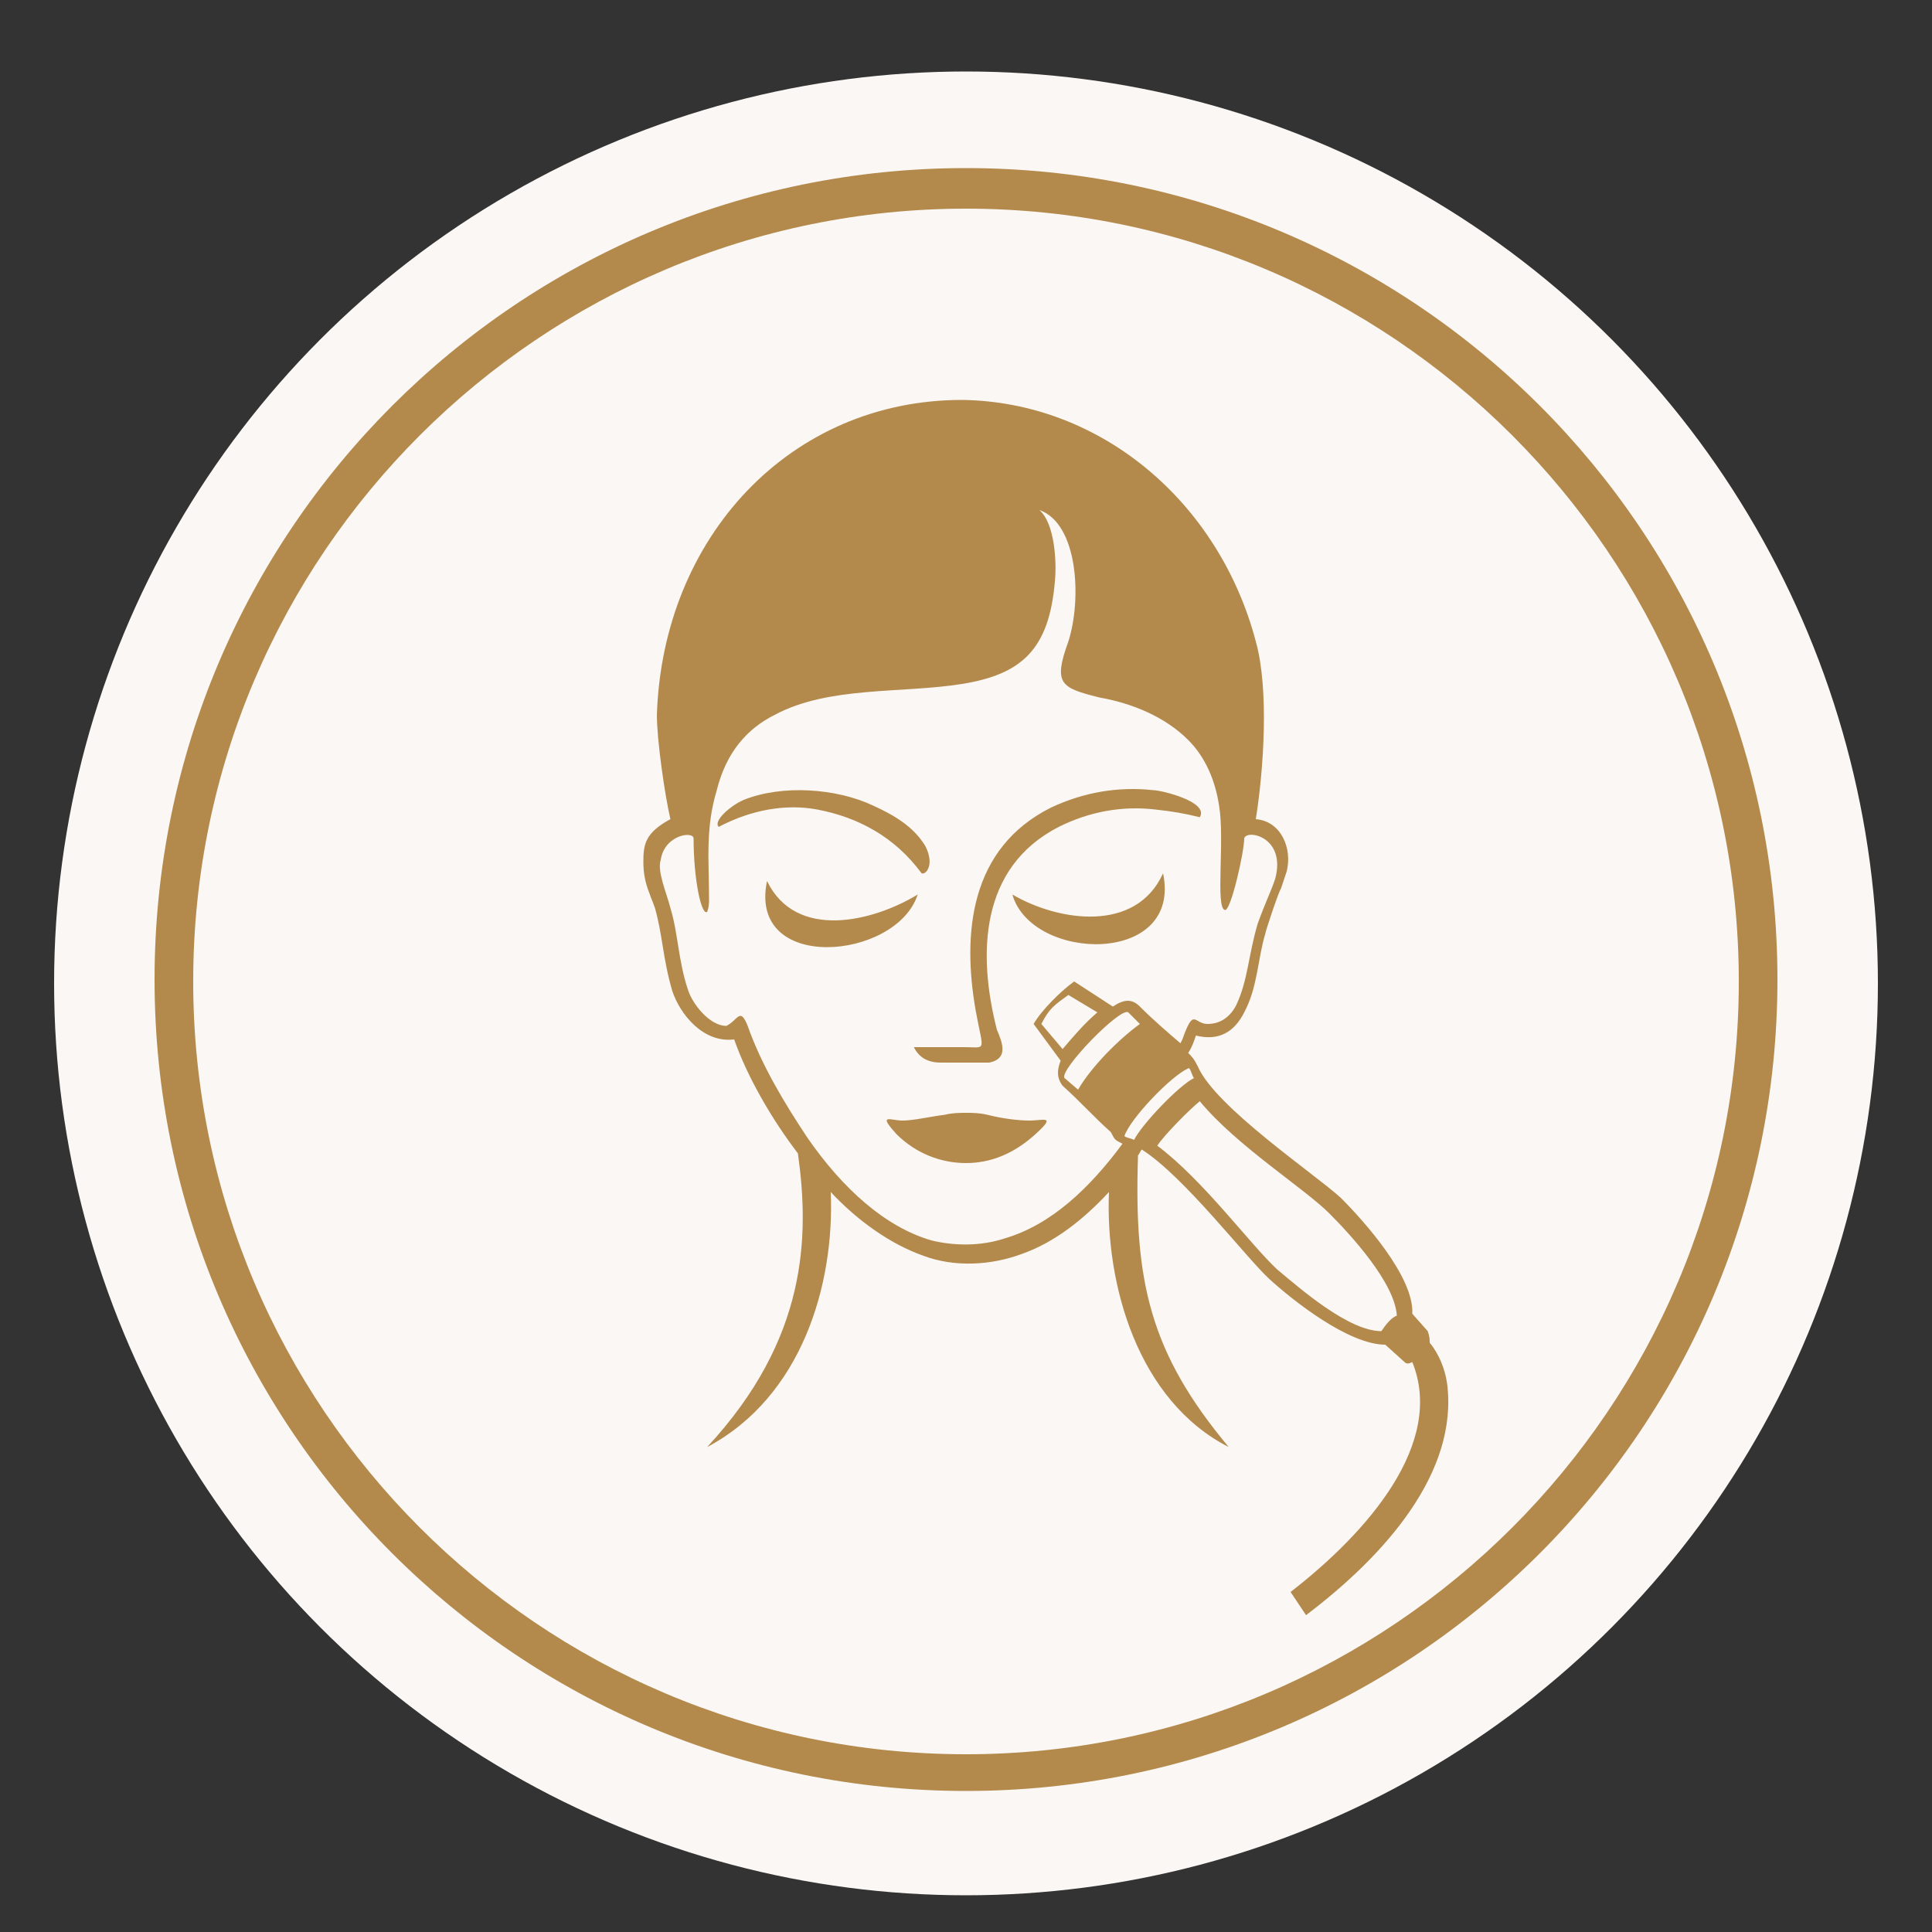 <?xml version="1.0" encoding="UTF-8"?>
<!-- Generator: Adobe Illustrator 28.0.0, SVG Export Plug-In . SVG Version: 6.00 Build 0)  -->
<svg xmlns="http://www.w3.org/2000/svg" xmlns:xlink="http://www.w3.org/1999/xlink" version="1.1" id="Layer_1" x="0px" y="0px" viewBox="0 0 100 100" style="enable-background:new 0 0 100 100;" xml:space="preserve">
<rect x="0" y="0" width="100" height="100" fill="#333333" stroke="none"/>
<style type="text/css">
	.st0{fill-rule:evenodd;clip-rule:evenodd;fill:#FBF7F4;}
	.st1{fill:#B5877B;}
	.st2{fill:url(#SVGID_1_);}
	.st3{fill:url(#SVGID_00000051347605006253491270000016091183432001293716_);}
	.st4{fill:#AE8628;}
	.st5{fill:#F7EF8A;}
	.st6{fill:#D2AC47;}
	.st7{fill:#EDC967;}
	.st8{fill:#B38A4B;}
	.st9{fill-rule:evenodd;clip-rule:evenodd;fill:#B38A4B;}
</style>
<circle class="st0" cx="50" cy="50.9" r="47.2"></circle>
<rect x="-102.4" y="-57.7" class="st1" width="32.7" height="20.5"></rect>
<linearGradient id="SVGID_1_" gradientUnits="userSpaceOnUse" x1="-60.992" y1="163.142" x2="-34.413" y2="136.563" gradientTransform="matrix(1 0 0 -1 0 102)">
	<stop offset="0" style="stop-color:#AE8628"></stop>
	<stop offset="0.272" style="stop-color:#D1B857"></stop>
	<stop offset="0.517" style="stop-color:#F4E37E"></stop>
	<stop offset="0.781" style="stop-color:#D2AC47"></stop>
	<stop offset="1" style="stop-color:#AE8628"></stop>
</linearGradient>
<rect x="-64.6" y="-57.6" class="st2" width="33.7" height="19.4"></rect>
<linearGradient id="SVGID_00000152970286020200358520000000379607520014454704_" gradientUnits="userSpaceOnUse" x1="-19.396" y1="163.146" x2="7.183" y2="136.567" gradientTransform="matrix(1 0 0 -1 0 102)">
	<stop offset="0" style="stop-color:#EDC967"></stop>
	<stop offset="0.272" style="stop-color:#D1B857"></stop>
	<stop offset="0.517" style="stop-color:#F4E37E"></stop>
	<stop offset="0.781" style="stop-color:#D2AC47"></stop>
	<stop offset="1" style="stop-color:#EDC967"></stop>
</linearGradient>
<rect x="-23" y="-57.6" style="fill:url(#SVGID_00000152970286020200358520000000379607520014454704_);" width="33.7" height="19.4"></rect>
<rect x="-102.5" y="-75.7" class="st4" width="14.4" height="14.4"></rect>
<rect x="-83.7" y="-75.7" class="st5" width="14.2" height="14.2"></rect>
<rect x="-65" y="-75.8" class="st6" width="14.7" height="14.7"></rect>
<rect x="-45.3" y="-75.8" class="st7" width="14.7" height="14.7"></rect>
<g>
	<path class="st8" d="M50,92.7c-23.2,0-42-18.8-42-42s18.8-42,42-42s42,18.8,42,42S73.2,92.7,50,92.7z M50,10.8c-22,0-40,17.9-40,40   c0,22,17.9,40,40,40c22,0,40-17.9,40-40S72,10.8,50,10.8z"></path>
</g>
<path class="st9" d="M52.4,46.3c1,3.5,8.8,3.7,7.8-1.1C58.8,48.3,54.8,47.7,52.4,46.3L52.4,46.3z M71.5,68.9c-1.7,0-4.2-2.2-5.4-3.2  c-1.4-1.3-3.8-4.6-6.2-6.4c0.4-0.6,1.7-1.9,2.2-2.3c1.9,2.3,5.4,4.5,6.7,5.8c1.1,1.1,3.4,3.6,3.5,5.3C72,68.2,71.7,68.6,71.5,68.9  L71.5,68.9z M74,69.5c0.5,0.6,0.8,1.4,0.9,2.1c0.6,4.6-3.2,8.9-7.3,12l-0.8-1.2c4-3.1,8-7.7,6.3-11.9c-0.2,0.1-0.3,0.1-0.4,0l-1-0.9  c-1.9,0-4.8-2.3-6-3.4c-1.2-1.1-4.4-5.3-6.6-6.7c-0.1,0.1-0.1,0.2-0.2,0.3l0,0.1c-0.2,6.4,0.6,10.1,4.7,15  c-4.7-2.4-6.4-8.4-6.2-13.2c-1.3,1.4-2.8,2.6-4.5,3.2c-1.6,0.6-3.5,0.7-5.1,0.1c-1.7-0.6-3.4-1.8-4.8-3.3c0.2,4.8-1.5,10.6-6.4,13.2  c5.2-5.6,5.3-10.9,4.7-15.2c-1.3-1.7-2.6-3.9-3.3-5.9c-1.6,0.2-2.8-1.3-3.2-2.5c-0.5-1.7-0.5-2.9-0.9-4.3c-0.1-0.3-0.2-0.5-0.3-0.8  h0l0,0l0,0l0,0l0,0l0,0h0c-0.2-0.5-0.3-1-0.3-1.6c0-0.9,0.1-1.5,1.4-2.2c-0.3-1.3-0.7-4.1-0.7-5.4c0.3-9.2,6.9-16.3,15.8-16.3  C57,20.8,63.1,26,65,33.2c0.7,2.5,0.4,6.7,0,9.2c1.3,0.1,1.9,1.5,1.6,2.7c-0.1,0.3-0.2,0.6-0.3,0.9l0,0l0,0h0l0,0l0,0v0l0,0  c-0.1,0.1-0.8,2.2-0.8,2.3c-0.4,1.3-0.4,2.8-1.1,4.1c-0.5,1-1.3,1.5-2.5,1.2c-0.1,0.3-0.2,0.6-0.4,0.9c0.2,0.2,0.3,0.3,0.5,0.7  c0.9,2.1,6.1,5.6,7.4,6.8c1.2,1.2,3.8,4.1,3.7,6l0.8,0.9C74,69.2,74,69.3,74,69.5L74,69.5z M58.1,59.2c-1.7,2.3-3.7,4.2-6.1,4.9  c-1.2,0.4-2.6,0.4-3.8,0.1c-2.4-0.7-4.6-2.7-6.4-5.3c-1.2-1.8-2.4-3.8-3.1-5.8c-0.4-1-0.5-0.3-1.1,0c-0.9,0-1.8-1.2-2-1.9  c-0.5-1.5-0.5-2.9-0.9-4.2c-0.2-0.8-0.7-1.9-0.5-2.5c0.2-1.3,1.7-1.5,1.7-1.1c0,2.1,0.4,4,0.7,3.8c0,0,0.1-0.2,0.1-0.6  c0-2.1-0.2-3.7,0.4-5.7c0.5-2,1.6-3.2,3-3.9c2.8-1.5,6.6-1.1,9.7-1.6c3.1-0.5,4.5-1.8,4.8-5.3c0.1-1,0-3-0.8-3.7  c2,0.7,2.2,4.6,1.5,6.8c-0.8,2.2-0.4,2.4,1.6,2.9c1.7,0.3,3.4,1,4.6,2.2c0.9,0.9,1.4,2.1,1.6,3.4c0.3,1.8-0.2,5.3,0.3,5.4  c0.3,0.1,1-3,1-3.7c0.1-0.5,2.2-0.1,1.6,2.1c-0.2,0.6-0.5,1.2-0.9,2.3c-0.5,1.7-0.5,2.9-1.1,4.2c-0.3,0.6-0.8,1-1.5,1  c-0.7,0-0.7-0.9-1.3,0.8l-0.1,0.2c-0.7-0.6-1.4-1.2-2.1-1.9c-0.4-0.4-0.8-0.4-1.4,0l-2-1.3c-0.7,0.5-1.7,1.5-2.1,2.2l1.4,1.9  c-0.2,0.5-0.2,0.9,0.1,1.3c0.9,0.8,1.6,1.6,2.5,2.4C57.7,59,57.7,59,58.1,59.2L58.1,59.2z M55,54.3c0.6-0.7,1.1-1.3,1.8-1.9  l-1.5-0.9c-0.7,0.5-1,0.7-1.4,1.5L55,54.3L55,54.3z M58.7,59c0.4-0.8,2.3-2.8,3.1-3.2c-0.1-0.1-0.2-0.6-0.3-0.5  c-0.9,0.4-3,2.6-3.3,3.5l0,0C58.3,58.9,58.5,58.9,58.7,59L58.7,59z M55.8,56.4c0.7-1.2,2.1-2.6,3.2-3.4l-0.6-0.6  c-0.4-0.3-3.6,3-3.3,3.4L55.8,56.4L55.8,56.4z M47.9,43.8c-0.6-1-1.6-1.6-2.7-2.1c-1.9-0.9-4.7-1.1-6.7-0.3  c-0.7,0.3-1.6,1.1-1.3,1.4c1.7-0.9,3.5-1.2,5.1-0.9c2.1,0.4,4,1.4,5.4,3.3C47.9,45.3,48.4,44.8,47.9,43.8L47.9,43.8z M51.2,55  l-2.5,0c-0.6,0-1.1-0.2-1.4-0.8l2.6,0c1.2,0,1,0.3,0.6-1.9c-0.7-4-0.3-8.4,3.9-10.5c1.7-0.8,3.5-1.1,5.3-0.9c0.4,0,2.9,0.6,2.4,1.4  c-0.8-0.2-1.4-0.3-2.3-0.4c-1.7-0.2-3.4,0.1-5,0.9c-4.1,2.1-4.2,6.6-3.2,10.5C51.9,54,52.2,54.8,51.2,55L51.2,55z M53.6,58.7  c1.1-1,0.4-0.7-0.3-0.7c-0.6,0-1.4-0.1-2.2-0.3c-0.4-0.1-0.8-0.1-1.1-0.1c-0.3,0-0.7,0-1.1,0.1c-0.8,0.1-1.6,0.3-2.2,0.3  c-0.6,0-1.3-0.4-0.3,0.7c1,1,2.3,1.5,3.6,1.5C51.3,60.2,52.5,59.7,53.6,58.7L53.6,58.7z M47.5,46.3c-2.3,1.4-6.3,2.4-7.8-0.7  C38.7,50.4,46.4,49.7,47.5,46.3z"></path>
</svg>
